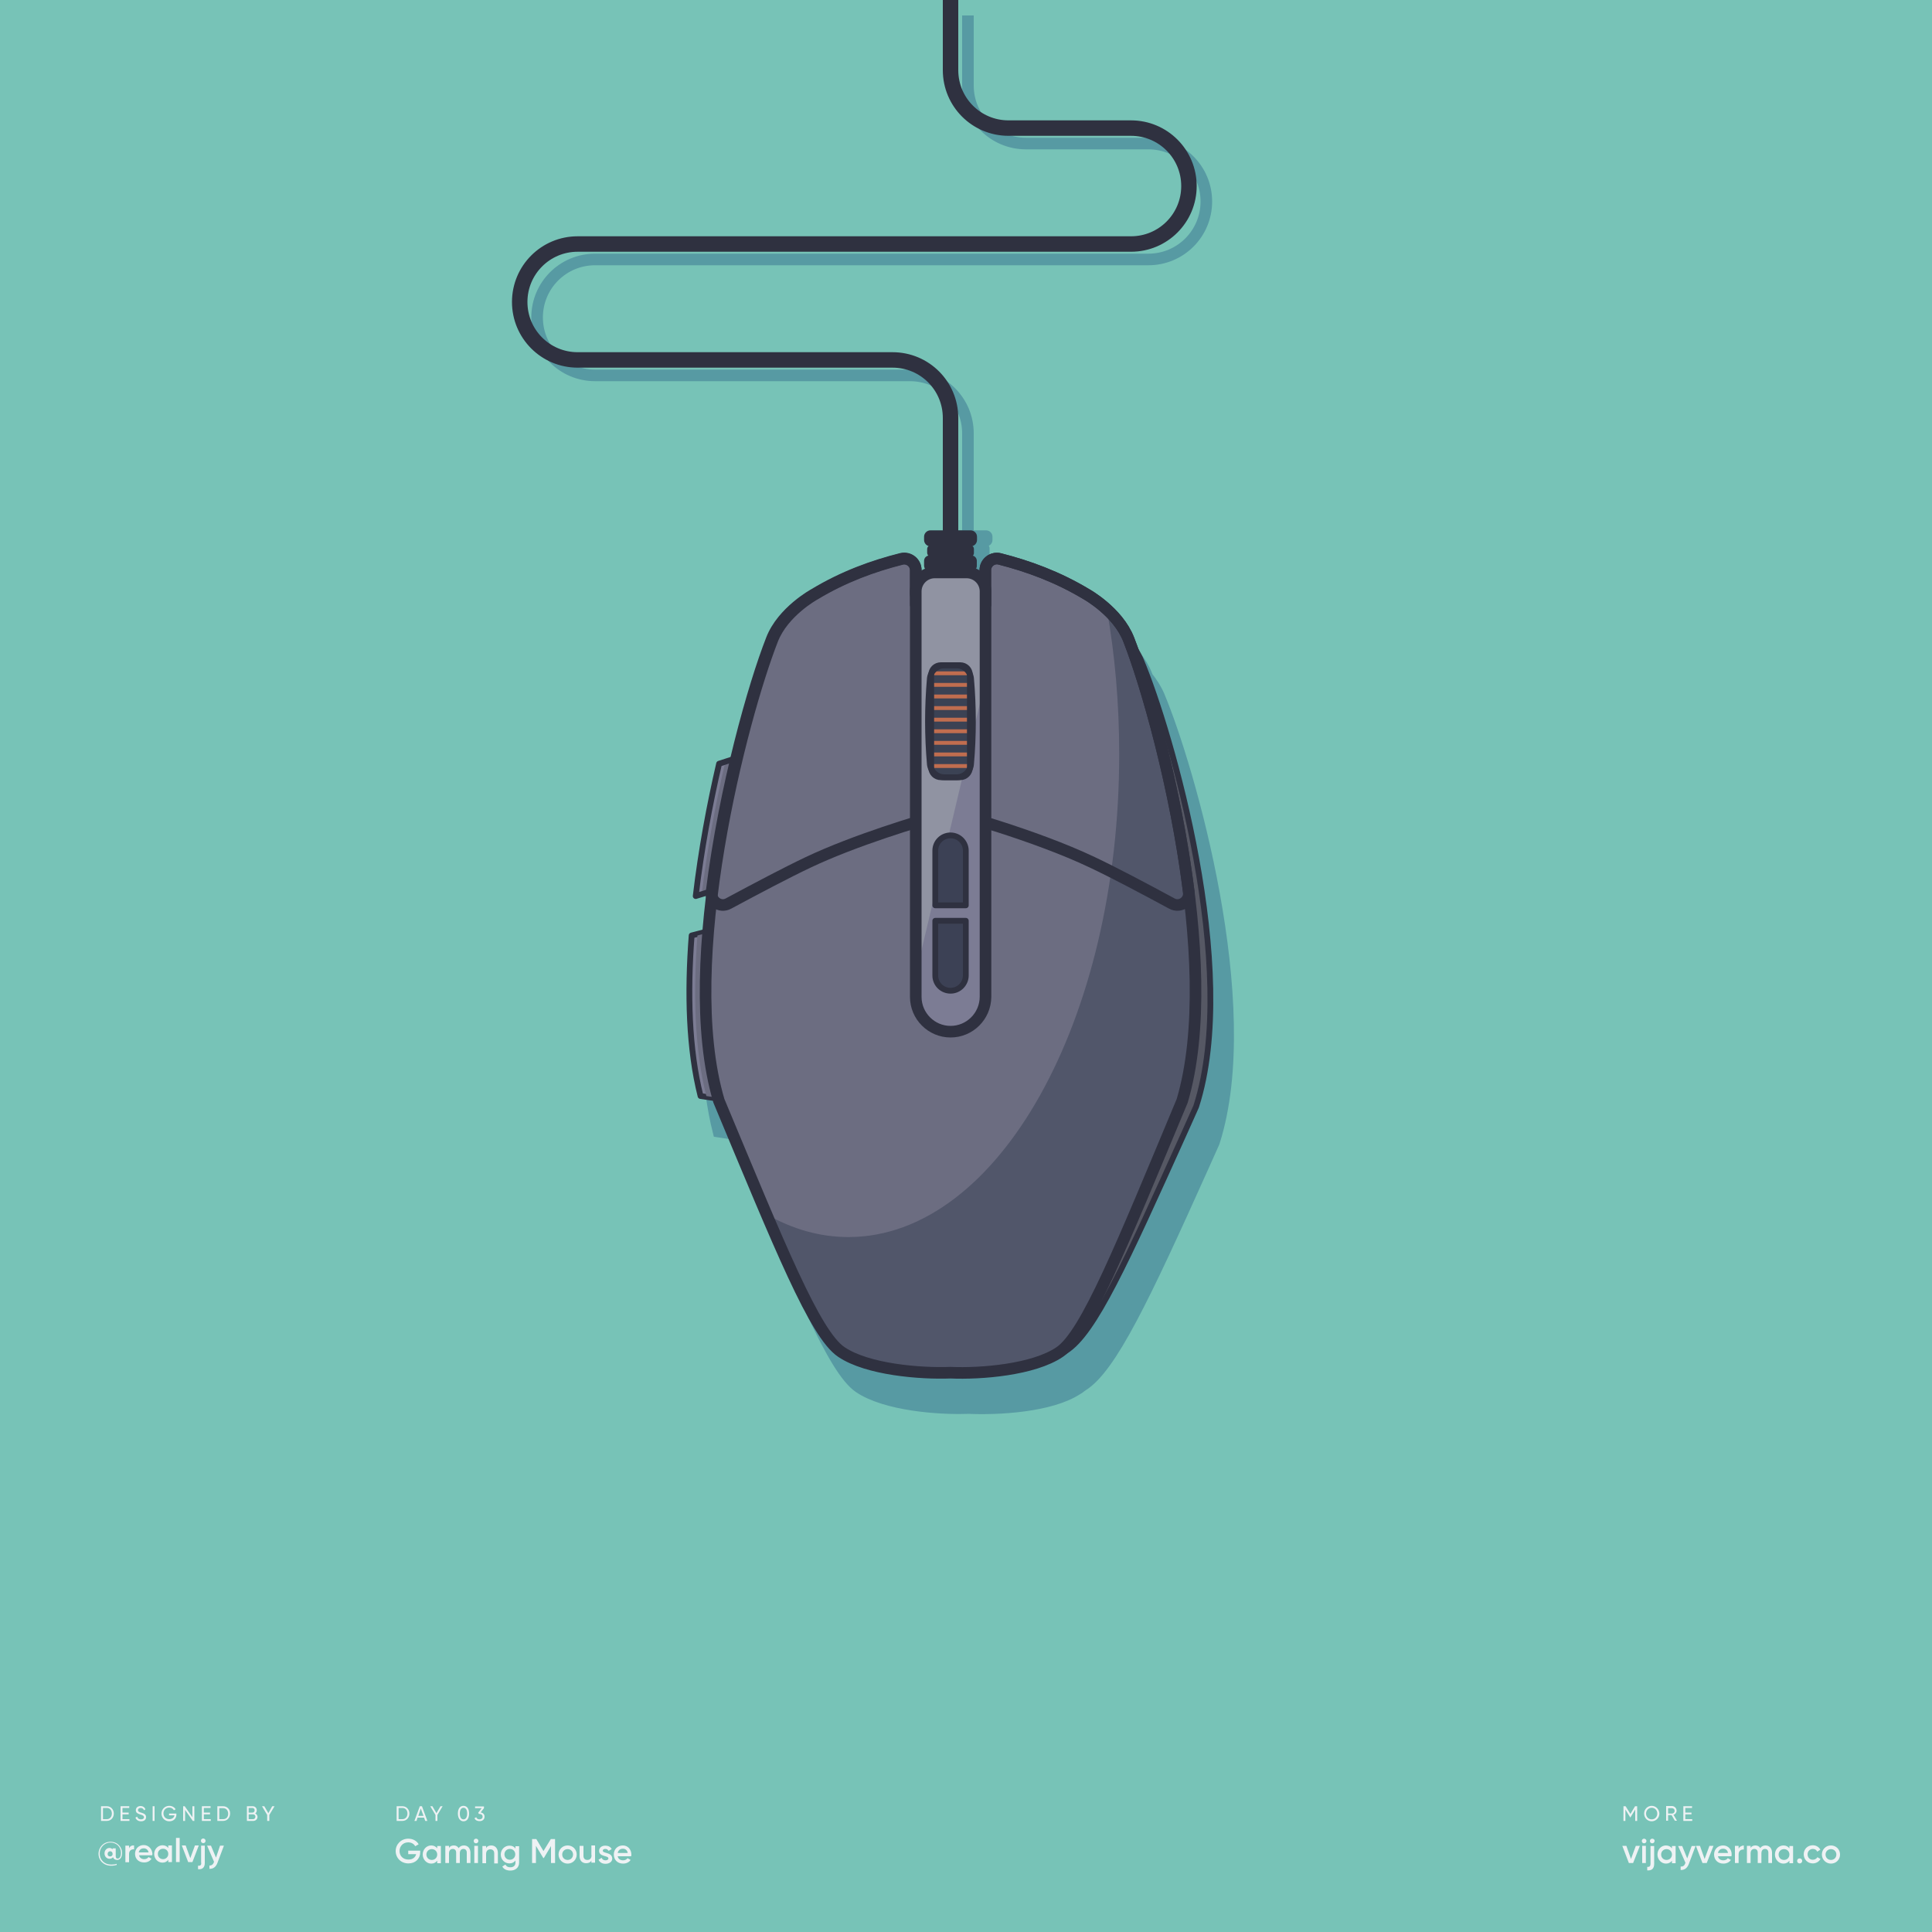 <?xml version="1.0" encoding="utf-8"?>
<!-- Generator: Adobe Illustrator 23.1.1, SVG Export Plug-In . SVG Version: 6.00 Build 0)  -->
<svg version="1.1" id="Layer_1" xmlns="http://www.w3.org/2000/svg" xmlns:xlink="http://www.w3.org/1999/xlink" x="0px" y="0px"
	 viewBox="0 0 1000 1000" style="enable-background:new 0 0 1000 1000;" xml:space="preserve">
<style type="text/css">
	.st0{fill:#77C3B7;}
	.st1{fill:#EEF2F4;}
	.st2{fill:none;stroke:#579AA3;stroke-width:6;stroke-miterlimit:10;}
	.st3{fill:#579AA3;}
	.st4{fill:none;stroke:#2F3140;stroke-width:8;stroke-linecap:round;stroke-linejoin:round;stroke-miterlimit:10;}
	.st5{fill:#2F3140;}
	.st6{fill:#579AA3;stroke:#579AA3;stroke-width:6;stroke-miterlimit:10;}
	.st7{fill:#7C7C94;}
	.st8{fill:none;stroke:#2F3140;stroke-width:3;stroke-linecap:round;stroke-linejoin:round;stroke-miterlimit:10;}
	.st9{fill:#6C6D81;}
	.st10{fill:#565864;}
	.st11{fill:none;stroke:#C06D4F;stroke-width:2;stroke-linecap:round;stroke-linejoin:round;stroke-miterlimit:10;}
	.st12{fill:#51566A;}
	.st13{fill:none;stroke:#2F3140;stroke-width:6;stroke-linecap:round;stroke-linejoin:round;stroke-miterlimit:10;}
	.st14{fill:#9093A2;}
	.st15{fill:#3C4155;}
	.st16{fill:#3B4254;}
</style>
<rect id="XMLID_4_" class="st0" width="1000" height="1000"/>
<g>
	<path class="st1" d="M57.2,953.3c-3.6,0-6.2,2.8-6.2,6.2c0,3.6,2.8,6.2,6.5,6.2c1.2,0,2.1-0.2,2.9-0.4v-0.6
		c-0.8,0.3-1.7,0.4-2.9,0.4c-3.4,0-5.9-2.4-5.9-5.7c0-3.2,2.5-5.7,5.6-5.7c3.1,0,5.4,2.3,5.4,5.3c0,2.1-0.8,3-1.7,3
		c-0.8,0-1-0.6-1-1.4v-3.9h-1.6v0.5c-0.4-0.4-1-0.7-1.6-0.7c-1.5,0-2.6,1.2-2.6,2.8c0,1.6,1.1,2.8,2.6,2.8c0.7,0,1.4-0.3,1.8-0.8
		c0.3,0.9,1.1,1.4,2.1,1.4c1.4,0,2.6-1.1,2.6-3.7C63.2,956.4,61.1,953.3,57.2,953.3z M57,960.9c-0.8,0-1.3-0.5-1.3-1.3
		c0-0.8,0.6-1.4,1.3-1.4c0.7,0,1.3,0.5,1.3,1.4C58.3,960.3,57.8,960.9,57,960.9z"/>
	<path class="st1" d="M66.8,956.7v-1.4h-1.9v8.6h1.9v-4.3c0-1.9,1.4-2.5,2.6-2.4v-2C68.3,955.1,67.3,955.5,66.8,956.7z"/>
	<path class="st1" d="M74.4,955c-2.7,0-4.5,2-4.5,4.5c0,2.6,1.8,4.5,4.7,4.5c1.7,0,3-0.7,3.8-1.9l-1.5-0.9c-0.4,0.6-1.2,1.1-2.2,1.1
		c-1.4,0-2.5-0.7-2.7-2h6.8c0-0.2,0.1-0.5,0.1-0.8C78.7,957.1,77,955,74.4,955z M71.8,958.8c0.3-1.3,1.2-2.1,2.6-2.1
		c1.1,0,2.2,0.6,2.5,2.1H71.8z"/>
	<path class="st1" d="M87.1,956.5c-0.7-0.9-1.7-1.4-3-1.4c-2.3,0-4.3,2-4.3,4.5c0,2.5,1.9,4.5,4.3,4.5c1.3,0,2.3-0.5,3-1.5v1.2h1.9
		v-8.6h-1.9V956.5z M84.4,962.3c-1.5,0-2.7-1.1-2.7-2.7c0-1.6,1.2-2.7,2.7-2.7c1.5,0,2.7,1.1,2.7,2.7
		C87.1,961.1,85.9,962.3,84.4,962.3z"/>
	<rect x="91.1" y="951.3" class="st1" width="1.9" height="12.5"/>
	<polygon class="st1" points="100.9,955.2 98.5,961.8 96.1,955.2 94.1,955.2 97.4,963.8 99.6,963.8 102.9,955.2 	"/>
	<path class="st1" d="M105.2,951.6c-0.7,0-1.2,0.5-1.2,1.2c0,0.6,0.5,1.2,1.2,1.2c0.7,0,1.2-0.5,1.2-1.2
		C106.4,952.1,105.8,951.6,105.2,951.6z"/>
	<path class="st1" d="M104.2,964.2c0,1.2-0.5,1.6-1.7,1.5v1.8c2.3,0.2,3.5-0.9,3.5-3.3v-8.9h-1.9V964.2z"/>
	<path class="st1" d="M111.8,961.5l-2.6-6.2h-2l3.6,8.4l-0.1,0.2c-0.4,1.1-1.1,1.7-2.3,1.7v1.7c2,0.1,3.4-1,4.2-3.2l3.3-8.8h-2
		L111.8,961.5z"/>
	<path class="st1" d="M211.9,938.7c0-2.1-1.5-3.8-3.6-3.8h-3v7.6h3C210.4,942.5,211.9,940.8,211.9,938.7z M206.3,935.8h2
		c1.6,0,2.6,1.2,2.6,2.9s-1.1,2.9-2.6,2.9h-2V935.8z"/>
	<path class="st1" d="M216.1,940.8h3.4l0.6,1.7h1.1l-2.8-7.6h-1.1l-2.8,7.6h1.1L216.1,940.8z M217.8,936.1l1.4,3.8h-2.7L217.8,936.1
		z"/>
	<polygon class="st1" points="225.9,938.5 223.8,934.9 222.7,934.9 225.4,939.4 225.4,942.5 226.4,942.5 226.4,939.4 229.1,934.9 
		228,934.9 	"/>
	<path class="st1" d="M239.9,942.7c1.9,0,2.9-1.6,2.9-4c0-2.4-1-4-2.9-4c-1.9,0-2.9,1.6-2.9,4C237,941,238.1,942.7,239.9,942.7z
		 M239.9,935.7c1.2,0,1.9,1.1,1.9,3s-0.7,3-1.9,3c-1.2,0-1.9-1.1-1.9-3S238.7,935.7,239.9,935.7z"/>
	<path class="st1" d="M250.8,940.3c0-1.3-0.9-2-2-2.2l1.7-2.2v-0.9h-4.6v0.9h3.4l-1.8,2.4l0.4,0.6h0.3c0.9,0,1.6,0.5,1.6,1.4
		c0,0.9-0.7,1.4-1.6,1.4c-0.8,0-1.4-0.3-1.7-1.1l-0.9,0.5c0.4,1,1.4,1.5,2.5,1.5C249.6,942.7,250.8,941.8,250.8,940.3z"/>
	<polygon class="st1" points="841.3,936.6 843.8,940.7 843.9,940.7 846.4,936.6 846.4,942.5 847.4,942.5 847.4,934.9 846.3,934.9 
		843.9,938.9 841.4,934.9 840.3,934.9 840.3,942.5 841.3,942.5 	"/>
	<path class="st1" d="M854.9,934.7c-2.2,0-3.9,1.8-3.9,4c0,2.2,1.7,4,3.9,4c2.2,0,4-1.8,4-4C858.8,936.5,857.1,934.7,854.9,934.7z
		 M854.9,941.7c-1.7,0-2.9-1.3-2.9-3c0-1.7,1.3-3,2.9-3c1.7,0,2.9,1.3,2.9,3C857.8,940.4,856.6,941.7,854.9,941.7z"/>
	<path class="st1" d="M867.8,937.2c0-1.3-1.1-2.4-2.4-2.4h-3v7.6h1v-2.9h1.8l1.7,2.9h1.1l-1.8-3.1
		C867.1,939.1,867.8,938.2,867.8,937.2z M863.4,938.7v-2.8h2c0.8,0,1.4,0.6,1.4,1.4c0,0.8-0.6,1.4-1.4,1.4H863.4z"/>
	<polygon class="st1" points="875.9,941.6 872.3,941.6 872.3,939.1 875.5,939.1 875.5,938.2 872.3,938.2 872.3,935.8 875.8,935.8 
		875.8,934.9 871.3,934.9 871.3,942.5 875.9,942.5 	"/>
	<path class="st1" d="M58.9,938.7c0-2.1-1.5-3.8-3.6-3.8h-3v7.6h3C57.4,942.5,58.9,940.8,58.9,938.7z M53.3,935.8h2
		c1.6,0,2.6,1.2,2.6,2.9s-1.1,2.9-2.6,2.9h-2V935.8z"/>
	<polygon class="st1" points="67,941.6 63.4,941.6 63.4,939.1 66.6,939.1 66.6,938.2 63.4,938.2 63.4,935.8 66.9,935.8 66.9,934.9 
		62.4,934.9 62.4,942.5 67,942.5 	"/>
	<path class="st1" d="M73,941.7c-1.1,0-1.8-0.5-2-1.4l-0.9,0.5c0.4,1.1,1.4,1.9,2.9,1.9c1.6,0,2.6-0.8,2.6-2.2
		c0-1.5-1.3-1.9-2.6-2.3c-1.1-0.3-1.6-0.6-1.6-1.3c0-0.7,0.6-1.1,1.4-1.1c0.9,0,1.5,0.5,1.7,1.2l0.8-0.5c-0.4-1-1.3-1.7-2.6-1.7
		c-1.3,0-2.4,0.8-2.4,2.2c0,1.4,1.2,1.8,2.4,2.2c1.1,0.3,1.8,0.6,1.8,1.4C74.6,941.2,74,941.7,73,941.7z"/>
	<rect x="79" y="934.9" class="st1" width="1" height="7.6"/>
	<path class="st1" d="M91.3,938.7h-3.8v0.9h2.8c-0.2,1.1-1.1,2-2.7,2c-1.8,0-3-1.3-3-3c0-1.7,1.2-3,3-3c1.1,0,2,0.6,2.4,1.4l0.9-0.5
		c-0.6-1.1-1.9-1.8-3.3-1.8c-2.3,0-4,1.8-4,4c0,2.2,1.7,4,4,4c2.3,0,3.7-1.5,3.7-3.5V938.7z"/>
	<polygon class="st1" points="95.8,936.8 99.8,942.5 100.6,942.5 100.6,934.9 99.6,934.9 99.6,940.6 95.6,934.9 94.8,934.9 
		94.8,942.5 95.8,942.5 	"/>
	<polygon class="st1" points="109.1,941.6 105.5,941.6 105.5,939.1 108.7,939.1 108.7,938.2 105.5,938.2 105.5,935.8 109,935.8 
		109,934.9 104.5,934.9 104.5,942.5 109.1,942.5 	"/>
	<path class="st1" d="M115.5,934.9h-3v7.6h3c2.1,0,3.6-1.7,3.6-3.8C119.2,936.6,117.6,934.9,115.5,934.9z M115.5,941.6h-2v-5.7h2
		c1.6,0,2.6,1.2,2.6,2.9S117.1,941.6,115.5,941.6z"/>
	<path class="st1" d="M132.1,938.6c0.5-0.3,0.8-0.9,0.8-1.6c0-1.2-0.9-2.1-2.1-2.1h-3v7.6h3.3c1.2,0,2.2-0.9,2.2-2.2
		C133.2,939.5,132.7,938.9,132.1,938.6z M128.7,935.8h2c0.6,0,1.1,0.5,1.1,1.2c0,0.7-0.5,1.2-1.1,1.2h-2V935.8z M131,941.6h-2.3
		v-2.5h2.3c0.7,0,1.2,0.5,1.2,1.2C132.2,941,131.7,941.6,131,941.6z"/>
	<polygon class="st1" points="138.9,938.5 136.8,934.9 135.6,934.9 138.3,939.4 138.3,942.5 139.4,942.5 139.4,939.4 142.1,934.9 
		140.9,934.9 	"/>
	<path class="st1" d="M211.3,959.7h4.1c-0.4,1.7-1.8,2.8-4,2.8c-2.8,0-4.6-1.9-4.6-4.4c0-2.5,1.8-4.5,4.5-4.5c1.6,0,3,0.8,3.6,2
		l1.8-1c-1-1.8-3-2.9-5.4-2.9c-3.7,0-6.5,2.9-6.5,6.4s2.7,6.4,6.6,6.4c3.6,0,6.1-2.4,6.1-5.8v-0.8h-6.2V959.7z"/>
	<path class="st1" d="M226.3,956.7c-0.7-0.9-1.7-1.5-3.1-1.5c-2.4,0-4.4,2-4.4,4.7c0,2.6,2,4.7,4.4,4.7c1.4,0,2.4-0.6,3.1-1.5v1.3
		h1.9v-8.9h-1.9V956.7z M223.5,962.7c-1.6,0-2.8-1.2-2.8-2.8c0-1.6,1.2-2.8,2.8-2.8c1.6,0,2.8,1.2,2.8,2.8
		C226.3,961.5,225.1,962.7,223.5,962.7z"/>
	<path class="st1" d="M240.1,955.2c-1.2,0-2.1,0.5-2.7,1.4c-0.5-0.9-1.4-1.4-2.5-1.4c-1.1,0-2,0.4-2.5,1.3v-1.1h-1.9v8.9h1.9v-5
		c0-1.6,0.9-2.3,2-2.3c1,0,1.7,0.7,1.7,1.9v5.4h1.9v-5c0-1.6,0.8-2.3,1.9-2.3c1,0,1.7,0.7,1.7,1.9v5.4h1.9v-5.5
		C243.4,956.6,242.1,955.2,240.1,955.2z"/>
	<rect x="245.5" y="955.4" class="st1" width="1.9" height="8.9"/>
	<path class="st1" d="M246.4,951.7c-0.7,0-1.2,0.5-1.2,1.2c0,0.7,0.5,1.2,1.2,1.2c0.7,0,1.2-0.6,1.2-1.2
		C247.6,952.2,247.1,951.7,246.4,951.7z"/>
	<path class="st1" d="M254.3,955.2c-1.2,0-2.2,0.4-2.7,1.4v-1.1h-1.9v8.9h1.9v-4.7c0-1.8,1-2.5,2.2-2.5c1.2,0,2,0.7,2,2.1v5.2h1.9
		v-5.4C257.7,956.6,256.2,955.2,254.3,955.2z"/>
	<path class="st1" d="M266.8,956.8c-0.7-1-1.7-1.5-3.1-1.5c-2.5,0-4.5,2-4.5,4.6s2,4.6,4.5,4.6c1.4,0,2.4-0.6,3.1-1.5v1.1
		c0,1.5-1,2.4-2.6,2.4c-1.5,0-2.2-0.6-2.6-1.4l-1.6,1c0.7,1.4,2.2,2.1,4.2,2.1c2.3,0,4.5-1.3,4.5-4.2v-8.4h-1.9V956.8z M263.9,962.6
		c-1.6,0-2.8-1.2-2.8-2.8s1.2-2.8,2.8-2.8c1.6,0,2.8,1.2,2.8,2.8S265.5,962.6,263.9,962.6z"/>
	<polygon class="st1" points="281.3,958.1 277.6,951.9 275.4,951.9 275.4,964.3 277.4,964.3 277.4,955.4 281.2,961.7 281.5,961.7 
		285.2,955.5 285.2,964.3 287.3,964.3 287.3,951.9 285.1,951.9 	"/>
	<path class="st1" d="M293.8,955.2c-2.6,0-4.7,2-4.7,4.7c0,2.6,2.1,4.7,4.7,4.7c2.6,0,4.7-2,4.7-4.7
		C298.5,957.2,296.4,955.2,293.8,955.2z M293.8,962.7c-1.6,0-2.8-1.2-2.8-2.8c0-1.6,1.2-2.8,2.8-2.8s2.8,1.2,2.8,2.8
		C296.6,961.5,295.4,962.7,293.8,962.7z"/>
	<path class="st1" d="M306.2,960.2c0,1.8-1,2.5-2.2,2.5c-1.2,0-2-0.7-2-2.1v-5.2H300v5.4c0,2.3,1.4,3.6,3.4,3.6
		c1.2,0,2.2-0.4,2.7-1.4v1.1h1.9v-8.9h-1.9V960.2z"/>
	<path class="st1" d="M312,957.9c0-0.6,0.6-0.9,1.3-0.9c0.7,0,1.3,0.3,1.7,1l1.6-0.9c-0.6-1.2-1.8-1.8-3.3-1.8c-1.8,0-3.2,1-3.2,2.7
		c0,3.2,4.8,2.3,4.8,3.9c0,0.7-0.7,1-1.5,1c-1,0-1.7-0.5-2-1.3l-1.6,1c0.6,1.3,1.8,2.1,3.6,2.1c1.9,0,3.5-1,3.5-2.7
		C316.8,958.5,312,959.5,312,957.9z"/>
	<path class="st1" d="M322.4,955.2c-2.8,0-4.7,2-4.7,4.7c0,2.7,1.9,4.7,4.8,4.7c1.7,0,3.1-0.7,3.9-1.9l-1.6-0.9
		c-0.4,0.6-1.2,1.1-2.3,1.1c-1.4,0-2.5-0.7-2.8-2.1h7c0-0.2,0.1-0.5,0.1-0.8C326.8,957.3,325,955.2,322.4,955.2z M319.7,959.1
		c0.3-1.3,1.2-2.2,2.7-2.2c1.2,0,2.3,0.7,2.5,2.2H319.7z"/>
	<polygon class="st1" points="844.2,962.2 841.8,955.4 839.7,955.4 843.1,964.3 845.3,964.3 848.8,955.4 846.7,955.4 	"/>
	<rect x="850" y="955.4" class="st1" width="1.9" height="8.9"/>
	<path class="st1" d="M851,951.7c-0.7,0-1.2,0.5-1.2,1.2c0,0.7,0.5,1.2,1.2,1.2c0.7,0,1.2-0.6,1.2-1.2
		C852.2,952.2,851.6,951.7,851,951.7z"/>
	<path class="st1" d="M854.3,964.7c0,1.2-0.5,1.7-1.7,1.6v1.8c2.4,0.2,3.6-1,3.6-3.4v-9.2h-1.9V964.7z"/>
	<path class="st1" d="M855.2,951.7c-0.7,0-1.2,0.5-1.2,1.2c0,0.7,0.5,1.2,1.2,1.2c0.7,0,1.2-0.6,1.2-1.2
		C856.5,952.2,855.9,951.7,855.2,951.7z"/>
	<path class="st1" d="M865.4,956.7c-0.7-0.9-1.7-1.5-3.1-1.5c-2.4,0-4.4,2-4.4,4.7c0,2.6,2,4.7,4.4,4.7c1.4,0,2.4-0.6,3.1-1.5v1.3
		h1.9v-8.9h-1.9V956.7z M862.6,962.7c-1.6,0-2.8-1.2-2.8-2.8c0-1.6,1.2-2.8,2.8-2.8c1.6,0,2.8,1.2,2.8,2.8
		C865.4,961.5,864.2,962.7,862.6,962.7z"/>
	<path class="st1" d="M873.3,961.9l-2.6-6.4h-2.1l3.8,8.7l-0.1,0.2c-0.4,1.2-1.1,1.8-2.4,1.7v1.8c2,0.1,3.5-1,4.3-3.3l3.4-9.1h-2
		L873.3,961.9z"/>
	<polygon class="st1" points="882.3,962.2 879.9,955.4 877.8,955.4 881.2,964.3 883.4,964.3 886.9,955.4 884.8,955.4 	"/>
	<path class="st1" d="M891.9,955.2c-2.8,0-4.7,2-4.7,4.7c0,2.7,1.9,4.7,4.8,4.7c1.7,0,3.1-0.7,3.9-1.9l-1.6-0.9
		c-0.4,0.6-1.2,1.1-2.3,1.1c-1.4,0-2.5-0.7-2.8-2.1h7c0-0.2,0.1-0.5,0.1-0.8C896.4,957.3,894.5,955.2,891.9,955.2z M889.2,959.1
		c0.3-1.3,1.2-2.2,2.7-2.2c1.2,0,2.3,0.7,2.5,2.2H889.2z"/>
	<path class="st1" d="M899.9,956.9v-1.5H898v8.9h1.9v-4.5c0-2,1.5-2.6,2.7-2.5v-2.1C901.6,955.3,900.5,955.7,899.9,956.9z"/>
	<path class="st1" d="M913.8,955.2c-1.2,0-2.1,0.5-2.7,1.4c-0.5-0.9-1.4-1.4-2.5-1.4c-1.1,0-2,0.4-2.5,1.3v-1.1h-1.9v8.9h1.9v-5
		c0-1.6,0.9-2.3,2-2.3c1,0,1.7,0.7,1.7,1.9v5.4h1.9v-5c0-1.6,0.8-2.3,1.9-2.3c1,0,1.7,0.7,1.7,1.9v5.4h1.9v-5.5
		C917.1,956.6,915.8,955.2,913.8,955.2z"/>
	<path class="st1" d="M926.2,956.7c-0.7-0.9-1.7-1.5-3.1-1.5c-2.4,0-4.4,2-4.4,4.7c0,2.6,2,4.7,4.4,4.7c1.4,0,2.4-0.6,3.1-1.5v1.3
		h1.9v-8.9h-1.9V956.7z M923.4,962.7c-1.6,0-2.8-1.2-2.8-2.8c0-1.6,1.2-2.8,2.8-2.8c1.6,0,2.8,1.2,2.8,2.8
		C926.2,961.5,925,962.7,923.4,962.7z"/>
	<circle class="st1" cx="931.5" cy="963.2" r="1.3"/>
	<path class="st1" d="M938.3,962.6c-1.6,0-2.7-1.2-2.7-2.8c0-1.6,1.2-2.8,2.7-2.8c1.1,0,1.9,0.5,2.3,1.4l1.6-1
		c-0.7-1.4-2.2-2.3-3.9-2.3c-2.7,0-4.7,2-4.7,4.7c0,2.6,2,4.7,4.7,4.7c1.7,0,3.2-0.9,4-2.3l-1.6-0.9
		C940.2,962.1,939.3,962.6,938.3,962.6z"/>
	<path class="st1" d="M947.7,955.2c-2.6,0-4.7,2-4.7,4.7c0,2.6,2.1,4.7,4.7,4.7c2.6,0,4.7-2,4.7-4.7
		C952.4,957.2,950.3,955.2,947.7,955.2z M947.7,962.7c-1.6,0-2.8-1.2-2.8-2.8c0-1.6,1.2-2.8,2.8-2.8s2.8,1.2,2.8,2.8
		C950.5,961.5,949.3,962.7,947.7,962.7z"/>
</g>
<path id="XMLID_27_" class="st2" d="M501,282.6c0,0,0-32.7,0-58.3c0-16.6-13.4-30-30-30H308c-16.6,0-30-13.4-30-30v0
	c0-16.6,13.4-30,30-30h286.4c16.6,0,30-13.4,30-30v0c0-16.6-13.4-30-30-30H531c-16.6,0-30-13.4-30-30c0-17.6,0-36.3,0-36.3"/>
<path id="XMLID_39_" class="st3" d="M510.8,295.6h-21.7c-1.6,0-2.8-1.3-2.8-2.8v-2.5c0-1.6,1.3-2.8,2.8-2.8h21.7
	c1.6,0,2.8,1.3,2.8,2.8v2.5C513.7,294.3,512.4,295.6,510.8,295.6z"/>
<path id="XMLID_38_" class="st3" d="M510.4,282.8h-20.8c-1.8,0-3.3-1.5-3.3-3.3v-1.7c0-1.8,1.5-3.3,3.3-3.3h20.8
	c1.8,0,3.3,1.5,3.3,3.3v1.7C513.7,281.3,512.2,282.8,510.4,282.8z"/>
<path id="XMLID_37_" class="st3" d="M509.9,288.8h-19.8c-1.2,0-2.2-1-2.2-2.2v-2.9c0-1.2,1-2.2,2.2-2.2h19.8c1.2,0,2.3,1,2.3,2.2
	v2.9C512.2,287.8,511.2,288.8,509.9,288.8z"/>
<path id="XMLID_35_" class="st4" d="M492,274.6c0,0,0-32.7,0-58.3c0-16.6-13.4-30-30-30H299c-16.6,0-30-13.4-30-30v0
	c0-16.6,13.4-30,30-30h286.4c16.6,0,30-13.4,30-30v0c0-16.6-13.4-30-30-30H522c-16.6,0-30-13.4-30-30c0-17.6,0-36.3,0-36.3"/>
<path id="XMLID_26_" class="st5" d="M502.8,295.6h-21.7c-1.6,0-2.8-1.3-2.8-2.8v-2.5c0-1.6,1.3-2.8,2.8-2.8h21.7
	c1.6,0,2.8,1.3,2.8,2.8v2.5C505.7,294.3,504.4,295.6,502.8,295.6z"/>
<path id="XMLID_33_" class="st5" d="M502.4,282.8h-20.8c-1.8,0-3.3-1.5-3.3-3.3v-1.7c0-1.8,1.5-3.3,3.3-3.3h20.8
	c1.8,0,3.3,1.5,3.3,3.3v1.7C505.7,281.3,504.2,282.8,502.4,282.8z"/>
<path id="XMLID_31_" class="st5" d="M501.9,288.3h-19.8c-1.2,0-2.2-1-2.2-2.2v-1.9c0-1.2,1-2.2,2.2-2.2h19.8c1.2,0,2.2,1,2.2,2.2
	v1.9C504.2,287.3,503.2,288.3,501.9,288.3z"/>
<path id="XMLID_36_" class="st6" d="M599.8,360.1c-1.5-3.5-3.6-6.7-5.9-9.6c-0.2-0.4-0.3-0.8-0.5-1.2c-5.6-14.4-21.8-23.4-21.8-23.4
	c-15.1-9.1-30.4-14.6-44.9-18.3c-3.8-1-7.5,1.9-7.5,5.8v17.8h-36v-17.8c0-3.9-3.7-6.8-7.5-5.8c-14.6,3.7-29.8,9.2-44.9,18.3
	c0,0-16.2,8.9-21.8,23.4c-5.1,13-12,35-18.3,61.4l-9.3,3c-4.9,21.1-9.3,44.7-12.1,68.5l8.7-2.7c-0.9,6.9-1.6,13.9-2.2,20.9l-8.5,2.2
	c-2.3,29.8-1.5,59,4.6,83.1l9.2,1.4c0.1,0.3,0.2,0.7,0.3,1c31.7,75.9,49.7,120.8,63.4,130c13.5,9.1,40.8,11.3,56.5,10.7
	c15.5,0.7,42.4-0.8,56.1-9.7l0,0c1.2-0.6,1.8-1.3,2.9-2c14.7-9.2,31.9-45.4,62-112.4l6-13.4l0.1-0.3
	C651,520.1,615.3,396.9,599.8,360.1z"/>
<path id="XMLID_14_" class="st7" d="M384,480.3h-11l-15,3.9c-2.3,29.8-1.5,59,4.6,83.1l29.8,4.5L384,480.3z"/>
<path id="XMLID_12_" class="st8" d="M384,480.3h-11l-15,3.9c-2.3,29.8-1.5,59,4.6,83.1l29.8,4.5L384,480.3z"/>
<path id="XMLID_15_" class="st7" d="M374.7,459.3l13-69l-15.5,5c-4.9,21.1-9.3,44.7-12.1,68.5L374.7,459.3z"/>
<path id="XMLID_24_" class="st9" d="M387,480.3h-11l-15,3.9c-2.3,29.8-1.5,59,4.6,83.1l29.8,4.5L387,480.3z"/>
<path id="XMLID_20_" class="st9" d="M377.7,459.3l13-69l-15.5,5c-4.9,21.1-9.3,44.7-12.1,68.5L377.7,459.3z"/>
<path id="XMLID_13_" class="st8" d="M374.7,459.3l13-69l-15.5,5c-4.9,21.1-9.3,44.7-12.1,68.5L374.7,459.3z"/>
<path id="XMLID_10_" class="st10" d="M590.6,341.8c-6.3-15-23.3-24.2-25.1-25.1c-5.6-3.1-11.4-5.9-17.4-8.4v392.9
	c1.2-0.6,2.5-1.3,3.6-2c14.7-9.2,31.2-46.1,61.4-113l6-13.4l0.1-0.3C641.8,501.8,606.1,378.7,590.6,341.8z"/>
<path id="XMLID_11_" class="st8" d="M590.6,341.8c-6.3-15-23.3-24.2-25.1-25.1c-5.6-3.1-11.4-5.9-17.4-8.4v392.9
	c1.2-0.6,2.5-1.3,3.6-2c14.7-9.2,31.2-46.1,61.4-113l6-13.4l0.1-0.3C641.8,501.8,606.1,378.7,590.6,341.8z"/>
<path id="XMLID_17_" class="st11" d="M482,359.3"/>
<path id="XMLID_7_" class="st12" d="M584.2,331c-5.6-14.4-21.8-23.4-21.8-23.4c-15.1-9.1-30.4-14.6-44.9-18.3
	c-3.8-1-7.5,1.9-7.5,5.8V313h-36v-17.8c0-3.9-3.7-6.8-7.5-5.8c-14.6,3.7-29.8,9.2-44.9,18.3c0,0-16.2,8.9-21.8,23.4
	c-15.7,40.1-49,167-27.7,238.7c31.7,75.9,49.7,120.8,63.4,130c13.5,9.1,40.8,11.3,56.5,10.7c15.7,0.7,43-1.5,56.5-10.7
	c13.6-9.2,31.7-54.1,63.4-130C633.2,498,599.9,371.1,584.2,331z"/>
<path id="XMLID_34_" class="st9" d="M579.3,390.3c0-26.1-2.2-51.3-6.4-74.9c-5.5-5-10.5-7.8-10.5-7.8c-15.1-9.1-30.4-14.6-44.9-18.3
	c-3.8-1-7.5,1.9-7.5,5.8V313h-36v-17.8c0-3.9-3.7-6.8-7.5-5.8c-14.6,3.7-29.8,9.2-44.9,18.3c0,0-16.2,8.9-21.8,23.4
	c-15.7,40.1-49,167-27.7,238.7c9.3,22.4,17.5,42,24.7,58.8c13.4,7.6,27.6,11.7,42.4,11.7C516.6,640.2,579.3,528.3,579.3,390.3z"/>
<path id="XMLID_6_" class="st13" d="M584.2,331c-5.6-14.4-21.8-23.4-21.8-23.4c-15.1-9.1-30.4-14.6-44.9-18.3
	c-3.8-1-7.5,1.9-7.5,5.8V313h-36v-17.8c0-3.9-3.7-6.8-7.5-5.8c-14.6,3.7-29.8,9.2-44.9,18.3c0,0-16.2,8.9-21.8,23.4
	c-15.7,40.1-49,167-27.7,238.7c31.7,75.9,49.7,120.8,63.4,130c13.5,9.1,40.8,11.3,56.5,10.7c15.7,0.7,43-1.5,56.5-10.7
	c13.6-9.2,31.7-54.1,63.4-130C633.2,498,599.9,371.1,584.2,331z"/>
<path id="XMLID_8_" class="st13" d="M474,307.1V295c0-3.9-3.6-6.7-7.4-5.8c-14.7,3.7-30,9.2-45.2,18.4c0,0-16.4,8.9-22,23.4
	c-9.2,23.4-24.3,76.4-31.1,130.7c-0.6,4.8,4.4,8.3,8.7,6c14.7-7.9,30.4-16.2,41.2-21.3c24.4-11.6,57.7-21.5,69.4-24.8
	c2.6-0.7,4.3-3.1,4.3-5.7v-96.9c0-3.3-2.7-5.9-5.9-5.9h-6.1C476.7,313,474,310.4,474,307.1z"/>
<path id="XMLID_9_" class="st13" d="M584.2,331c-5.6-14.4-21.8-23.4-21.8-23.4c-15.1-9.1-30.4-14.6-44.9-18.3
	c-3.8-1-7.5,1.9-7.5,5.8V313h-18v107.4c0,0,43.3,11.6,73.5,26c10.8,5.1,26.5,13.4,41.1,21.3c4.3,2.3,9.3-1.2,8.7-6
	C608.5,407.4,593.4,354.4,584.2,331z"/>
<path id="XMLID_16_" class="st7" d="M492,534L492,534c-9.9,0-18-8.1-18-18V306c0-5.3,4.3-9.7,9.7-9.7h16.7c5.3,0,9.7,4.3,9.7,9.7
	v210C510,526,501.9,534,492,534z"/>
<path id="XMLID_32_" class="st14" d="M510,352.3V306c0-5.3-4.3-9.7-9.7-9.7h-16.7c-5.3,0-9.7,4.3-9.7,9.7v198.8L510,352.3z"/>
<path id="XMLID_23_" class="st15" d="M499.9,468.6v-28.3c0-4.3-3.5-7.9-7.9-7.9s-7.9,3.5-7.9,7.9v28.3H499.9z"/>
<path id="XMLID_22_" class="st15" d="M499.9,476.6v28.3c0,4.3-3.5,7.9-7.9,7.9s-7.9-3.5-7.9-7.9v-28.3H499.9z"/>
<path id="XMLID_3_" class="st13" d="M492,534L492,534c-9.9,0-18-8.1-18-18V306.1c0-5.4,4.4-9.8,9.8-9.8h16.5c5.4,0,9.8,4.4,9.8,9.8
	V516C510,526,501.9,534,492,534z"/>
<path id="XMLID_5_" class="st16" d="M495.2,402.3h-6.5c-3.7,0-6.7-3-6.7-6.7v-44.5c0-3.7,3-6.7,6.7-6.7h6.5c3.7,0,6.7,3,6.7,6.7
	v44.5C502,399.3,498.9,402.3,495.2,402.3z"/>
<g id="XMLID_18_">
	<g id="XMLID_79_">
		<line id="XMLID_80_" class="st11" x1="483.1" y1="396.5" x2="500.9" y2="396.5"/>
	</g>
	<g id="XMLID_76_">
		<line id="XMLID_77_" class="st11" x1="483.1" y1="390.5" x2="500.9" y2="390.5"/>
	</g>
	<g id="XMLID_73_">
		<line id="XMLID_74_" class="st11" x1="483.1" y1="384.5" x2="500.9" y2="384.5"/>
	</g>
	<g id="XMLID_70_">
		<line id="XMLID_71_" class="st11" x1="483.1" y1="378.5" x2="500.9" y2="378.5"/>
	</g>
	<g id="XMLID_67_">
		<line id="XMLID_68_" class="st11" x1="483.1" y1="372.5" x2="500.9" y2="372.5"/>
	</g>
	<g id="XMLID_64_">
		<line id="XMLID_65_" class="st11" x1="483.1" y1="366.5" x2="500.9" y2="366.5"/>
	</g>
	<g id="XMLID_61_">
		<line id="XMLID_62_" class="st11" x1="483.1" y1="360.5" x2="500.9" y2="360.5"/>
	</g>
	<g id="XMLID_58_">
		<line id="XMLID_59_" class="st11" x1="483.1" y1="354.5" x2="500.9" y2="354.5"/>
	</g>
	<g id="XMLID_55_">
		<line id="XMLID_56_" class="st11" x1="483.1" y1="348.5" x2="500.9" y2="348.5"/>
	</g>
</g>
<g id="XMLID_19_">
	<path id="XMLID_30_" class="st8" d="M495.2,402.3c-2.2,0-4.3,0-6.5,0c-3.7,0-7-3-7.4-6.7c-1.3-14.8-1.3-29.7,0-44.5
		c0.4-3.7,3.7-6.7,7.4-6.7c2.2,0,4.3,0,6.5,0c3.7,0,7,3,7.4,6.7c1.3,14.8,1.3,29.7,0,44.5C502.3,399.3,498.9,402.3,495.2,402.3z"/>
</g>
<path id="XMLID_2_" class="st8" d="M497,402.3h-10c-2.8,0-5-2.2-5-5v-48c0-2.8,2.2-5,5-5h10c2.8,0,5,2.2,5,5v48
	C502,400.1,499.7,402.3,497,402.3z"/>
<path id="XMLID_25_" class="st8" d="M499.9,468.6v-28.3c0-4.3-3.5-7.9-7.9-7.9s-7.9,3.5-7.9,7.9v28.3H499.9z"/>
<path id="XMLID_21_" class="st8" d="M499.9,476.6v28.3c0,4.3-3.5,7.9-7.9,7.9s-7.9-3.5-7.9-7.9v-28.3H499.9z"/>
</svg>
